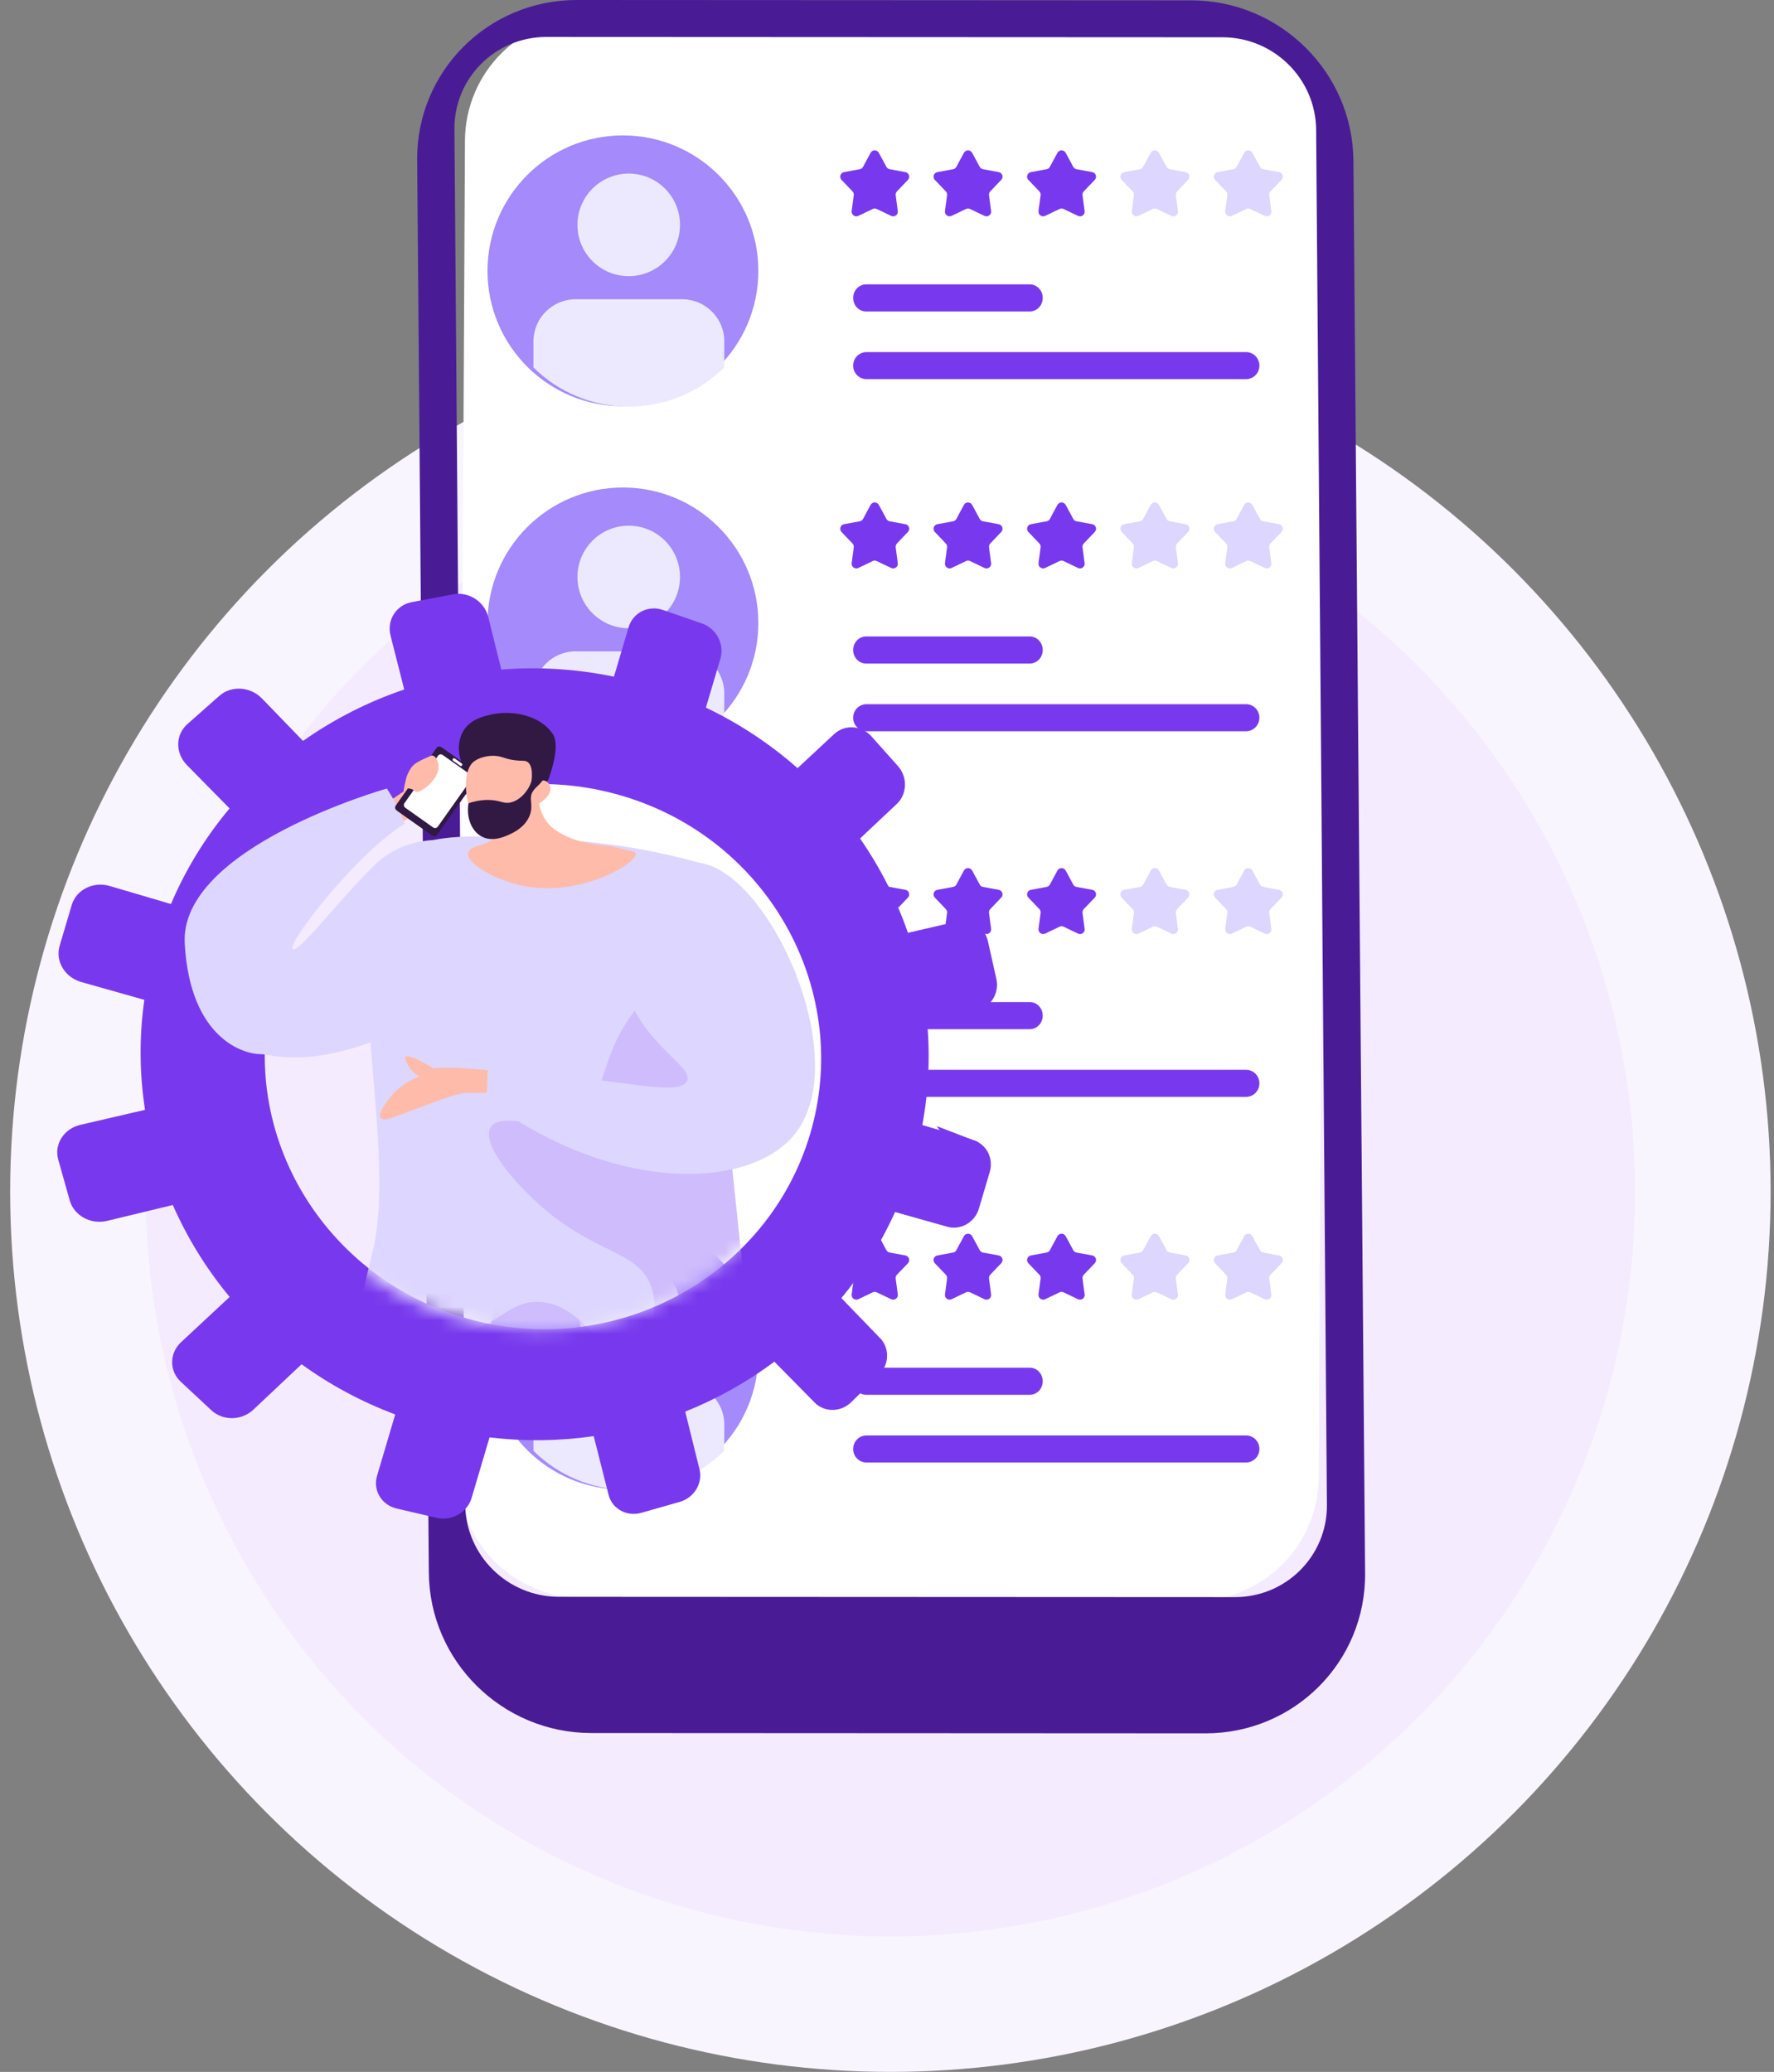 <svg width="131" height="153" viewBox="0 0 131 153" fill="none" xmlns="http://www.w3.org/2000/svg">
<rect x="0" y="0" width="131" height="153" fill="#808080" stroke="none"/>
<circle cx="65.75" cy="88" r="60" fill="#F4EBFF" stroke="#F9F5FF" stroke-width="10"/>
<path d="M42.923 117.976L88.199 118.206C93.244 118.232 97.354 114.147 97.38 109.084L97.878 10.712C97.903 5.648 93.834 1.522 88.79 1.495L43.513 1.265C38.469 1.239 34.359 5.324 34.334 10.388L33.836 108.759C33.811 113.823 37.88 117.949 42.924 117.976H42.923Z" fill="white"/>
<path d="M100.805 116.186C100.785 113.788 99.978 16.127 99.943 11.861C99.889 5.33 94.524 0.03 87.961 0.024L42.592 4.71154e-06C36.029 -0.006 30.751 5.284 30.805 11.815L31.667 116.14C31.721 122.671 37.086 127.971 43.649 127.977L89.018 128C95.581 128.006 100.859 122.716 100.805 116.185V116.186ZM91.187 117.941L41.264 117.917C37.478 117.914 34.384 114.857 34.353 111.09L33.922 55.834L33.557 9.544C33.526 5.776 36.57 2.725 40.355 2.729L90.278 2.753C94.064 2.757 97.157 5.813 97.189 9.581C97.382 33.011 97.968 109.019 97.985 111.127C98.016 114.894 94.972 117.945 91.186 117.941H91.187Z" fill="#491C96"/>
<path d="M56 20.006C56 22.784 54.866 25.303 53.036 27.113C51.225 28.898 48.751 30 46 30C43.249 30 40.775 28.898 38.964 27.113C37.134 25.296 36 22.784 36 20.006C36 14.478 40.478 10 46 10C51.522 10 56 14.478 56 20.006Z" fill="#A48AFB"/>
<path d="M56 46.006C56 48.783 54.866 51.303 53.036 53.113C51.225 54.898 48.751 56 46 56C43.249 56 40.775 54.898 38.964 53.113C37.134 51.296 36 48.783 36 46.006C36 40.478 40.478 36 46 36C51.522 36 56 40.478 56 46.006Z" fill="#A48AFB"/>
<path d="M56 73.006C56 75.784 54.866 78.303 53.036 80.113C51.225 81.898 48.751 83 46 83C43.249 83 40.775 81.898 38.964 80.113C37.134 78.296 36 75.784 36 73.006C36 67.478 40.478 63 46 63C51.522 63 56 67.478 56 73.006Z" fill="#A48AFB"/>
<path d="M56 100.006C56 102.784 54.866 105.303 53.036 107.113C51.225 108.898 48.751 110 46 110C43.249 110 40.775 108.898 38.964 107.113C37.134 105.296 36 102.784 36 100.006C36 94.478 40.478 90 46 90C51.522 90 56 94.478 56 100.006Z" fill="#A48AFB"/>
<path d="M64.897 11.284L65.458 12.322C65.51 12.413 65.594 12.477 65.697 12.496L66.858 12.709C67.129 12.761 67.233 13.084 67.045 13.284L66.233 14.135C66.162 14.213 66.129 14.316 66.142 14.419L66.297 15.587C66.336 15.858 66.052 16.058 65.807 15.942L64.742 15.432C64.645 15.387 64.536 15.387 64.445 15.432L63.381 15.942C63.136 16.058 62.858 15.858 62.89 15.587L63.045 14.419C63.058 14.316 63.026 14.213 62.955 14.135L62.142 13.284C61.955 13.084 62.058 12.761 62.329 12.709L63.49 12.496C63.594 12.477 63.684 12.413 63.729 12.322L64.29 11.284C64.419 11.045 64.761 11.045 64.897 11.284Z" fill="#7839EE"/>
<path d="M71.787 11.284L72.349 12.322C72.4 12.413 72.484 12.477 72.588 12.496L73.749 12.709C74.02 12.761 74.123 13.084 73.936 13.284L73.123 14.135C73.052 14.213 73.02 14.316 73.033 14.419L73.188 15.587C73.226 15.858 72.942 16.058 72.697 15.942L71.633 15.432C71.536 15.387 71.426 15.387 71.336 15.432L70.271 15.942C70.026 16.058 69.749 15.858 69.781 15.587L69.936 14.419C69.949 14.316 69.916 14.213 69.846 14.135L69.032 13.284C68.845 13.084 68.949 12.761 69.22 12.709L70.381 12.496C70.484 12.477 70.575 12.413 70.62 12.322L71.181 11.284C71.31 11.045 71.652 11.045 71.787 11.284Z" fill="#7839EE"/>
<path d="M78.694 11.284L79.255 12.322C79.307 12.413 79.391 12.477 79.494 12.496L80.655 12.709C80.926 12.761 81.029 13.084 80.842 13.284L80.029 14.135C79.958 14.213 79.926 14.316 79.939 14.419L80.094 15.587C80.133 15.858 79.849 16.058 79.603 15.942L78.539 15.432C78.442 15.387 78.332 15.387 78.242 15.432L77.178 15.942C76.932 16.058 76.655 15.858 76.687 15.587L76.842 14.419C76.855 14.316 76.823 14.213 76.752 14.135L75.939 13.284C75.752 13.084 75.855 12.761 76.126 12.709L77.287 12.496C77.391 12.477 77.481 12.413 77.526 12.322L78.087 11.284C78.216 11.045 78.558 11.045 78.694 11.284Z" fill="#7839EE"/>
<path d="M85.584 11.284L86.146 12.322C86.197 12.413 86.281 12.477 86.385 12.496L87.546 12.709C87.817 12.761 87.92 13.084 87.733 13.284L86.92 14.135C86.849 14.213 86.817 14.316 86.83 14.419L86.984 15.587C87.023 15.858 86.739 16.058 86.494 15.942L85.43 15.432C85.333 15.387 85.223 15.387 85.133 15.432L84.068 15.942C83.823 16.058 83.546 15.858 83.578 15.587L83.733 14.419C83.746 14.316 83.713 14.213 83.642 14.135L82.829 13.284C82.642 13.084 82.746 12.761 83.016 12.709L84.178 12.496C84.281 12.477 84.371 12.413 84.417 12.322L84.978 11.284C85.107 11.045 85.449 11.045 85.584 11.284Z" fill="#DDD6FE"/>
<path d="M92.483 11.284L93.044 12.322C93.096 12.413 93.18 12.477 93.283 12.496L94.444 12.709C94.715 12.761 94.819 13.084 94.631 13.284L93.818 14.135C93.747 14.213 93.715 14.316 93.728 14.419L93.883 15.587C93.922 15.858 93.638 16.058 93.393 15.942L92.328 15.432C92.231 15.387 92.121 15.387 92.031 15.432L90.967 15.942C90.721 16.058 90.444 15.858 90.476 15.587L90.631 14.419C90.644 14.316 90.612 14.213 90.541 14.135L89.728 13.284C89.541 13.084 89.644 12.761 89.915 12.709L91.076 12.496C91.18 12.477 91.27 12.413 91.315 12.322L91.876 11.284C92.005 11.045 92.347 11.045 92.483 11.284Z" fill="#DDD6FE"/>
<path d="M64.897 37.283L65.458 38.322C65.51 38.413 65.594 38.477 65.697 38.496L66.858 38.709C67.129 38.761 67.233 39.084 67.045 39.284L66.233 40.135C66.162 40.213 66.129 40.316 66.142 40.419L66.297 41.587C66.336 41.858 66.052 42.058 65.807 41.942L64.742 41.432C64.645 41.387 64.536 41.387 64.445 41.432L63.381 41.942C63.136 42.058 62.858 41.858 62.89 41.587L63.045 40.419C63.058 40.316 63.026 40.213 62.955 40.135L62.142 39.284C61.955 39.084 62.058 38.761 62.329 38.709L63.49 38.496C63.594 38.477 63.684 38.413 63.729 38.322L64.29 37.283C64.419 37.045 64.761 37.045 64.897 37.283Z" fill="#7839EE"/>
<path d="M71.787 37.283L72.349 38.322C72.4 38.413 72.484 38.477 72.588 38.496L73.749 38.709C74.02 38.761 74.123 39.084 73.936 39.284L73.123 40.135C73.052 40.213 73.02 40.316 73.033 40.419L73.188 41.587C73.226 41.858 72.942 42.058 72.697 41.942L71.633 41.432C71.536 41.387 71.426 41.387 71.336 41.432L70.271 41.942C70.026 42.058 69.749 41.858 69.781 41.587L69.936 40.419C69.949 40.316 69.916 40.213 69.846 40.135L69.032 39.284C68.845 39.084 68.949 38.761 69.22 38.709L70.381 38.496C70.484 38.477 70.575 38.413 70.62 38.322L71.181 37.283C71.31 37.045 71.652 37.045 71.787 37.283Z" fill="#7839EE"/>
<path d="M78.694 37.283L79.255 38.322C79.307 38.413 79.391 38.477 79.494 38.496L80.655 38.709C80.926 38.761 81.029 39.084 80.842 39.284L80.029 40.135C79.958 40.213 79.926 40.316 79.939 40.419L80.094 41.587C80.133 41.858 79.849 42.058 79.603 41.942L78.539 41.432C78.442 41.387 78.332 41.387 78.242 41.432L77.178 41.942C76.932 42.058 76.655 41.858 76.687 41.587L76.842 40.419C76.855 40.316 76.823 40.213 76.752 40.135L75.939 39.284C75.752 39.084 75.855 38.761 76.126 38.709L77.287 38.496C77.391 38.477 77.481 38.413 77.526 38.322L78.087 37.283C78.216 37.045 78.558 37.045 78.694 37.283Z" fill="#7839EE"/>
<path d="M85.584 37.283L86.146 38.322C86.197 38.413 86.281 38.477 86.385 38.496L87.546 38.709C87.817 38.761 87.92 39.084 87.733 39.284L86.92 40.135C86.849 40.213 86.817 40.316 86.83 40.419L86.984 41.587C87.023 41.858 86.739 42.058 86.494 41.942L85.43 41.432C85.333 41.387 85.223 41.387 85.133 41.432L84.068 41.942C83.823 42.058 83.546 41.858 83.578 41.587L83.733 40.419C83.746 40.316 83.713 40.213 83.642 40.135L82.829 39.284C82.642 39.084 82.746 38.761 83.016 38.709L84.178 38.496C84.281 38.477 84.371 38.413 84.417 38.322L84.978 37.283C85.107 37.045 85.449 37.045 85.584 37.283Z" fill="#DDD6FE"/>
<path d="M92.483 37.283L93.044 38.322C93.096 38.413 93.18 38.477 93.283 38.496L94.444 38.709C94.715 38.761 94.819 39.084 94.631 39.284L93.818 40.135C93.747 40.213 93.715 40.316 93.728 40.419L93.883 41.587C93.922 41.858 93.638 42.058 93.393 41.942L92.328 41.432C92.231 41.387 92.121 41.387 92.031 41.432L90.967 41.942C90.721 42.058 90.444 41.858 90.476 41.587L90.631 40.419C90.644 40.316 90.612 40.213 90.541 40.135L89.728 39.284C89.541 39.084 89.644 38.761 89.915 38.709L91.076 38.496C91.18 38.477 91.27 38.413 91.315 38.322L91.876 37.283C92.005 37.045 92.347 37.045 92.483 37.283Z" fill="#DDD6FE"/>
<path d="M64.897 64.284L65.458 65.322C65.51 65.413 65.594 65.477 65.697 65.496L66.858 65.709C67.129 65.761 67.233 66.084 67.045 66.284L66.233 67.135C66.162 67.213 66.129 67.316 66.142 67.419L66.297 68.587C66.336 68.858 66.052 69.058 65.807 68.942L64.742 68.432C64.645 68.387 64.536 68.387 64.445 68.432L63.381 68.942C63.136 69.058 62.858 68.858 62.89 68.587L63.045 67.419C63.058 67.316 63.026 67.213 62.955 67.135L62.142 66.284C61.955 66.084 62.058 65.761 62.329 65.709L63.49 65.496C63.594 65.477 63.684 65.413 63.729 65.322L64.29 64.284C64.419 64.045 64.761 64.045 64.897 64.284Z" fill="#7839EE"/>
<path d="M71.787 64.284L72.349 65.322C72.4 65.413 72.484 65.477 72.588 65.496L73.749 65.709C74.02 65.761 74.123 66.084 73.936 66.284L73.123 67.135C73.052 67.213 73.02 67.316 73.033 67.419L73.188 68.587C73.226 68.858 72.942 69.058 72.697 68.942L71.633 68.432C71.536 68.387 71.426 68.387 71.336 68.432L70.271 68.942C70.026 69.058 69.749 68.858 69.781 68.587L69.936 67.419C69.949 67.316 69.916 67.213 69.846 67.135L69.032 66.284C68.845 66.084 68.949 65.761 69.22 65.709L70.381 65.496C70.484 65.477 70.575 65.413 70.62 65.322L71.181 64.284C71.31 64.045 71.652 64.045 71.787 64.284Z" fill="#7839EE"/>
<path d="M78.694 64.284L79.255 65.322C79.307 65.413 79.391 65.477 79.494 65.496L80.655 65.709C80.926 65.761 81.029 66.084 80.842 66.284L80.029 67.135C79.958 67.213 79.926 67.316 79.939 67.419L80.094 68.587C80.133 68.858 79.849 69.058 79.603 68.942L78.539 68.432C78.442 68.387 78.332 68.387 78.242 68.432L77.178 68.942C76.932 69.058 76.655 68.858 76.687 68.587L76.842 67.419C76.855 67.316 76.823 67.213 76.752 67.135L75.939 66.284C75.752 66.084 75.855 65.761 76.126 65.709L77.287 65.496C77.391 65.477 77.481 65.413 77.526 65.322L78.087 64.284C78.216 64.045 78.558 64.045 78.694 64.284Z" fill="#7839EE"/>
<path d="M85.584 64.284L86.146 65.322C86.197 65.413 86.281 65.477 86.385 65.496L87.546 65.709C87.817 65.761 87.92 66.084 87.733 66.284L86.92 67.135C86.849 67.213 86.817 67.316 86.83 67.419L86.984 68.587C87.023 68.858 86.739 69.058 86.494 68.942L85.43 68.432C85.333 68.387 85.223 68.387 85.133 68.432L84.068 68.942C83.823 69.058 83.546 68.858 83.578 68.587L83.733 67.419C83.746 67.316 83.713 67.213 83.642 67.135L82.829 66.284C82.642 66.084 82.746 65.761 83.016 65.709L84.178 65.496C84.281 65.477 84.371 65.413 84.417 65.322L84.978 64.284C85.107 64.045 85.449 64.045 85.584 64.284Z" fill="#DDD6FE"/>
<path d="M92.483 64.284L93.044 65.322C93.096 65.413 93.18 65.477 93.283 65.496L94.444 65.709C94.715 65.761 94.819 66.084 94.631 66.284L93.818 67.135C93.747 67.213 93.715 67.316 93.728 67.419L93.883 68.587C93.922 68.858 93.638 69.058 93.393 68.942L92.328 68.432C92.231 68.387 92.121 68.387 92.031 68.432L90.967 68.942C90.721 69.058 90.444 68.858 90.476 68.587L90.631 67.419C90.644 67.316 90.612 67.213 90.541 67.135L89.728 66.284C89.541 66.084 89.644 65.761 89.915 65.709L91.076 65.496C91.18 65.477 91.27 65.413 91.315 65.322L91.876 64.284C92.005 64.045 92.347 64.045 92.483 64.284Z" fill="#DDD6FE"/>
<path d="M64.897 91.284L65.458 92.322C65.51 92.413 65.594 92.477 65.697 92.496L66.858 92.709C67.129 92.761 67.233 93.084 67.045 93.284L66.233 94.135C66.162 94.213 66.129 94.316 66.142 94.419L66.297 95.587C66.336 95.858 66.052 96.058 65.807 95.942L64.742 95.432C64.645 95.387 64.536 95.387 64.445 95.432L63.381 95.942C63.136 96.058 62.858 95.858 62.89 95.587L63.045 94.419C63.058 94.316 63.026 94.213 62.955 94.135L62.142 93.284C61.955 93.084 62.058 92.761 62.329 92.709L63.49 92.496C63.594 92.477 63.684 92.413 63.729 92.322L64.29 91.284C64.419 91.045 64.761 91.045 64.897 91.284Z" fill="#7839EE"/>
<path d="M71.787 91.284L72.349 92.322C72.4 92.413 72.484 92.477 72.588 92.496L73.749 92.709C74.02 92.761 74.123 93.084 73.936 93.284L73.123 94.135C73.052 94.213 73.02 94.316 73.033 94.419L73.188 95.587C73.226 95.858 72.942 96.058 72.697 95.942L71.633 95.432C71.536 95.387 71.426 95.387 71.336 95.432L70.271 95.942C70.026 96.058 69.749 95.858 69.781 95.587L69.936 94.419C69.949 94.316 69.916 94.213 69.846 94.135L69.032 93.284C68.845 93.084 68.949 92.761 69.22 92.709L70.381 92.496C70.484 92.477 70.575 92.413 70.62 92.322L71.181 91.284C71.31 91.045 71.652 91.045 71.787 91.284Z" fill="#7839EE"/>
<path d="M78.694 91.284L79.255 92.322C79.307 92.413 79.391 92.477 79.494 92.496L80.655 92.709C80.926 92.761 81.029 93.084 80.842 93.284L80.029 94.135C79.958 94.213 79.926 94.316 79.939 94.419L80.094 95.587C80.133 95.858 79.849 96.058 79.603 95.942L78.539 95.432C78.442 95.387 78.332 95.387 78.242 95.432L77.178 95.942C76.932 96.058 76.655 95.858 76.687 95.587L76.842 94.419C76.855 94.316 76.823 94.213 76.752 94.135L75.939 93.284C75.752 93.084 75.855 92.761 76.126 92.709L77.287 92.496C77.391 92.477 77.481 92.413 77.526 92.322L78.087 91.284C78.216 91.045 78.558 91.045 78.694 91.284Z" fill="#7839EE"/>
<path d="M85.584 91.284L86.146 92.322C86.197 92.413 86.281 92.477 86.385 92.496L87.546 92.709C87.817 92.761 87.92 93.084 87.733 93.284L86.92 94.135C86.849 94.213 86.817 94.316 86.83 94.419L86.984 95.587C87.023 95.858 86.739 96.058 86.494 95.942L85.43 95.432C85.333 95.387 85.223 95.387 85.133 95.432L84.068 95.942C83.823 96.058 83.546 95.858 83.578 95.587L83.733 94.419C83.746 94.316 83.713 94.213 83.642 94.135L82.829 93.284C82.642 93.084 82.746 92.761 83.016 92.709L84.178 92.496C84.281 92.477 84.371 92.413 84.417 92.322L84.978 91.284C85.107 91.045 85.449 91.045 85.584 91.284Z" fill="#DDD6FE"/>
<path d="M92.483 91.284L93.044 92.322C93.096 92.413 93.18 92.477 93.283 92.496L94.444 92.709C94.715 92.761 94.819 93.084 94.631 93.284L93.818 94.135C93.747 94.213 93.715 94.316 93.728 94.419L93.883 95.587C93.922 95.858 93.638 96.058 93.393 95.942L92.328 95.432C92.231 95.387 92.121 95.387 92.031 95.432L90.967 95.942C90.721 96.058 90.444 95.858 90.476 95.587L90.631 94.419C90.644 94.316 90.612 94.213 90.541 94.135L89.728 93.284C89.541 93.084 89.644 92.761 89.915 92.709L91.076 92.496C91.18 92.477 91.27 92.413 91.315 92.322L91.876 91.284C92.005 91.045 92.347 91.045 92.483 91.284Z" fill="#DDD6FE"/>
<path d="M76.045 21H63.955C63.424 21 63 21.45 63 22C63 22.556 63.43 23 63.955 23H76.045C76.576 23 77 22.55 77 22C77 21.444 76.57 21 76.045 21Z" fill="#7839EE"/>
<path d="M76.045 47H63.955C63.424 47 63 47.45 63 48C63 48.556 63.43 49 63.955 49H76.045C76.576 49 77 48.55 77 48C77 47.444 76.57 47 76.045 47Z" fill="#7839EE"/>
<path d="M76.045 74H63.955C63.424 74 63 74.45 63 75C63 75.556 63.43 76 63.955 76H76.045C76.576 76 77 75.55 77 75C77 74.444 76.57 74 76.045 74Z" fill="#7839EE"/>
<path d="M76.045 101H63.955C63.424 101 63 101.45 63 102C63 102.556 63.43 103 63.955 103H76.045C76.576 103 77 102.55 77 102C77 101.444 76.57 101 76.045 101Z" fill="#7839EE"/>
<path d="M92.011 26H63.989C63.443 26 63 26.446 63 26.997V27.003C63 27.554 63.443 28 63.989 28H92.011C92.557 28 93 27.554 93 27.003V26.997C93 26.446 92.557 26 92.011 26Z" fill="#7839EE"/>
<path d="M92.011 52H63.989C63.443 52 63 52.446 63 52.997V53.003C63 53.554 63.443 54 63.989 54H92.011C92.557 54 93 53.554 93 53.003V52.997C93 52.446 92.557 52 92.011 52Z" fill="#7839EE"/>
<path d="M92.011 79H63.989C63.443 79 63 79.446 63 79.997V80.003C63 80.554 63.443 81 63.989 81H92.011C92.557 81 93 80.554 93 80.003V79.997C93 79.446 92.557 79 92.011 79Z" fill="#7839EE"/>
<path d="M92.011 106H63.989C63.443 106 63 106.446 63 106.997V107.003C63 107.554 63.443 108 63.989 108H92.011C92.557 108 93 107.554 93 107.003V106.997C93 106.446 92.557 106 92.011 106Z" fill="#7839EE"/>
<path d="M46.428 20.394C48.52 20.394 50.215 18.698 50.215 16.607C50.215 14.515 48.52 12.819 46.428 12.819C44.336 12.819 42.641 14.515 42.641 16.607C42.641 18.698 44.336 20.394 46.428 20.394Z" fill="#ECE9FE"/>
<path d="M53.482 25.214V27.137C51.669 28.924 49.191 30.027 46.436 30.027C43.681 30.027 41.204 28.924 39.391 27.137V25.214C39.391 23.498 40.784 22.098 42.507 22.098H50.372C52.088 22.098 53.488 23.498 53.488 25.214H53.482Z" fill="#ECE9FE"/>
<path d="M46.428 46.394C48.52 46.394 50.215 44.698 50.215 42.607C50.215 40.515 48.52 38.819 46.428 38.819C44.336 38.819 42.641 40.515 42.641 42.607C42.641 44.698 44.336 46.394 46.428 46.394Z" fill="#ECE9FE"/>
<path d="M53.482 51.214V53.137C51.669 54.924 49.191 56.027 46.436 56.027C43.681 56.027 41.204 54.924 39.391 53.137V51.214C39.391 49.498 40.784 48.098 42.507 48.098H50.372C52.088 48.098 53.488 49.498 53.488 51.214H53.482Z" fill="#ECE9FE"/>
<path d="M46.428 73.394C48.52 73.394 50.215 71.698 50.215 69.607C50.215 67.515 48.52 65.819 46.428 65.819C44.336 65.819 42.641 67.515 42.641 69.607C42.641 71.698 44.336 73.394 46.428 73.394Z" fill="#ECE9FE"/>
<path d="M53.482 78.214V80.137C51.669 81.924 49.191 83.027 46.436 83.027C43.681 83.027 41.204 81.924 39.391 80.137V78.214C39.391 76.498 40.784 75.098 42.507 75.098H50.372C52.088 75.098 53.488 76.498 53.488 78.214H53.482Z" fill="#ECE9FE"/>
<path d="M46.428 100.394C48.52 100.394 50.215 98.698 50.215 96.607C50.215 94.515 48.52 92.819 46.428 92.819C44.336 92.819 42.641 94.515 42.641 96.607C42.641 98.698 44.336 100.394 46.428 100.394Z" fill="#ECE9FE"/>
<path d="M53.482 105.214V107.137C51.669 108.924 49.191 110.027 46.436 110.027C43.681 110.027 41.204 108.924 39.391 107.137V105.214C39.391 103.498 40.784 102.098 42.507 102.098H50.372C52.088 102.098 53.488 103.498 53.488 105.214H53.482Z" fill="#ECE9FE"/>
<path d="M69.18 83.161L72.171 84.31L70.73 85.499L69.18 83.161Z" fill="#7839EE"/>
<path d="M71.845 84.179L68.108 83.079C68.581 80.538 68.689 77.995 68.466 75.51L72.167 74.615C73.178 74.371 73.808 73.33 73.575 72.289L72.955 69.511C72.721 68.463 71.707 67.803 70.689 68.04L67.045 68.885C66.196 66.423 65.006 64.077 63.511 61.92L66.219 59.372C66.995 58.641 67.034 57.387 66.306 56.569L64.357 54.382C63.62 53.555 62.384 53.477 61.596 54.21L58.895 56.725C56.903 54.966 54.636 53.451 52.127 52.255L53.198 48.641C53.514 47.574 52.905 46.41 51.833 46.039L48.965 45.046C47.88 44.67 46.738 45.238 46.419 46.316L45.336 49.97C42.554 49.392 39.757 49.227 37.017 49.442L36.056 45.564C35.773 44.425 34.618 43.673 33.473 43.888L30.411 44.464C29.253 44.681 28.548 45.791 28.84 46.941L29.849 50.916C27.187 51.819 24.668 53.098 22.376 54.715L19.349 51.582C18.49 50.694 17.078 50.604 16.194 51.386L13.837 53.472C12.947 54.258 12.934 55.617 13.806 56.503L16.952 59.698C15.197 61.791 13.729 64.156 12.625 66.757L8.108 65.428C6.893 65.07 5.632 65.697 5.296 66.831L4.403 69.844C4.067 70.976 4.786 72.175 6.006 72.52L10.657 73.834C10.269 76.578 10.3 79.309 10.709 81.957L5.931 83.066C4.713 83.349 3.982 84.501 4.301 85.636L5.149 88.645C5.466 89.773 6.706 90.448 7.914 90.156L12.761 88.984C13.835 91.427 15.248 93.712 16.959 95.773L13.375 99.11C12.501 99.923 12.489 101.233 13.345 102.032L15.611 104.144C16.458 104.933 17.842 104.914 18.702 104.104L22.271 100.744C24.363 102.259 26.68 103.513 29.185 104.45L27.843 108.977C27.524 110.055 28.175 111.14 29.295 111.4L32.253 112.087C33.359 112.344 34.508 111.687 34.824 110.621L36.152 106.144C38.761 106.455 41.343 106.412 43.841 106.053L44.941 110.392C45.205 111.428 46.289 112.019 47.361 111.714L50.198 110.907C51.258 110.605 51.91 109.528 51.655 108.5L50.6 104.242C52.954 103.299 55.168 102.057 57.185 100.555L60.156 103.572C60.885 104.313 62.099 104.296 62.868 103.537L64.908 101.526C65.673 100.772 65.711 99.561 64.992 98.818L62.132 95.858C63.709 93.952 65.049 91.822 66.095 89.501L69.945 90.588C70.937 90.869 71.984 90.271 72.285 89.253L73.088 86.547C73.389 85.53 72.834 84.47 71.845 84.179L71.845 84.179ZM35 97.5C23.826 94.637 17.117 83.327 20.376 72.329C23.636 61.332 35.462 55.38 46.436 58.921C57.037 62.342 62.888 73.405 59.826 83.735C56.764 94.065 45.795 100.266 35 97.5Z" fill="#7839EE"/>
<mask id="mask0_746_10187" style="mask-type:luminance" maskUnits="userSpaceOnUse" x="10" y="45" width="52" height="54">
<path d="M48.307 55.901V45.792H10.641V78.49H17.899C19.07 89.496 28.441 98.207 39.828 98.207C52.008 98.207 61.722 87.746 61.806 76.178C61.872 67.067 56.287 59.257 48.307 55.901Z" fill="white"/>
</mask>
<g mask="url(#mask0_746_10187)">
<path d="M28.648 59.231L29.802 58.446C29.802 58.446 29.955 56.956 30.596 56.445C31.236 55.934 32.971 55.384 33.166 56.219C33.361 57.054 32.461 59.705 31.362 59.997C30.262 60.289 29.134 60.985 29.134 60.985L28.649 59.231H28.648Z" fill="#FFBBAA"/>
<path d="M33.648 62.14C33.648 62.14 30.259 61.337 27.617 63.924C24.974 66.51 21.867 70.65 21.59 70.055C21.313 69.46 26.576 62.781 29.889 60.833C29.472 59.58 28.566 58.23 28.566 58.23C28.566 58.23 13.236 62.558 13.641 69.682C14.045 76.806 18.102 77.843 19.201 77.843C20.3 77.843 23.039 79.2 30.725 75.582C38.41 71.964 33.648 62.141 33.648 62.141V62.14Z" fill="#DDD6FE"/>
<path d="M32.235 55.232L29.222 59.488C29.142 59.6 29.169 59.755 29.281 59.834L31.843 61.646C31.955 61.725 32.111 61.698 32.19 61.586L35.203 57.33C35.282 57.218 35.255 57.063 35.144 56.984L32.581 55.172C32.469 55.093 32.314 55.12 32.235 55.232Z" fill="#311944"/>
<path d="M32.321 55.293L29.308 59.549C29.228 59.661 29.255 59.816 29.367 59.895L31.929 61.707C32.041 61.786 32.196 61.76 32.276 61.648L35.289 57.392C35.368 57.28 35.342 57.125 35.229 57.046L32.667 55.234C32.555 55.155 32.4 55.181 32.321 55.293Z" fill="#311944"/>
<path d="M32.343 55.811L29.87 59.304C29.791 59.416 29.817 59.571 29.929 59.65L31.983 61.102C32.095 61.182 32.25 61.155 32.33 61.043L34.803 57.55C34.882 57.438 34.855 57.283 34.743 57.204L32.69 55.752C32.578 55.672 32.422 55.699 32.343 55.811Z" fill="white"/>
<path d="M33.454 56.023L33.431 56.055C33.405 56.093 33.414 56.146 33.452 56.173L33.992 56.555C34.03 56.582 34.083 56.573 34.11 56.535L34.133 56.503C34.16 56.465 34.151 56.412 34.112 56.385L33.572 56.003C33.534 55.976 33.481 55.985 33.454 56.023Z" fill="white"/>
<path d="M29.916 93.221C29.813 101.245 29.265 110.268 27.95 120.071C26.651 129.759 24.83 138.513 22.844 146.212C23.76 146.458 24.677 146.704 25.593 146.951C27.918 144.784 30.851 141.374 32.266 136.554C33.144 133.563 32.852 132.025 33.409 128.346C34.296 122.488 36.093 119.419 37.95 114.694C39.619 110.449 41.592 104.219 42.65 95.891C38.405 95.001 34.161 94.111 29.916 93.221Z" fill="#AB316D"/>
<path style="mix-blend-mode:multiply" opacity="0.3" d="M29.236 131.755C30.156 129.215 31.275 128.433 31.775 125.773C32.211 123.452 31.613 122.699 31.593 120.335C31.556 115.625 33.897 114.065 34.677 110.185C35.099 108.081 32.335 102.77 29.799 98.181C29.858 96.489 29.898 94.834 29.919 93.221C34.163 94.111 38.407 95.001 42.652 95.891C41.595 104.219 39.622 110.449 37.953 114.694C36.096 119.419 34.299 122.488 33.412 128.346C32.855 132.025 33.147 133.563 32.269 136.554C30.854 141.374 27.921 144.784 25.596 146.951C25.509 146.928 25.422 146.904 25.336 146.881C27.68 143.829 28.407 141.236 28.511 139.186C28.618 137.067 28.087 134.927 29.236 131.755Z" fill="#AB316D"/>
<path d="M38.742 94.165C39.303 104.371 39.764 114.767 40.114 125.347C40.377 133.286 40.569 141.125 40.697 148.861C41.633 148.976 42.569 149.092 43.505 149.207C44.41 147.525 45.611 144.951 46.434 141.653C47.434 137.647 47.202 135.269 47.641 131.117C48.133 126.461 48.847 125.447 50.113 119.573C52.682 107.653 53.966 101.693 51.101 97.985C50.171 96.781 47.255 93.762 38.743 94.165H38.742Z" fill="#AB316D"/>
<path d="M51.713 63.733C49.292 63.052 45.743 62.256 41.397 62.011C34.989 61.649 31.784 61.489 29.903 62.961C24.069 67.527 29.598 83.847 27.519 92.422C25.77 99.637 25.706 99.763 25.706 99.763C25.292 100.57 24.622 101.69 24.889 103.026C25.099 104.076 25.895 105.283 26.975 105.654C29.22 106.426 30.507 102.839 34.23 101.757C38.122 100.627 42.475 102.872 47.981 105.713C51.484 107.52 52.681 108.673 53.908 108.101C56.272 106.999 55.623 100.96 55.359 98.495C54.311 88.696 53.131 77.224 51.714 63.734L51.713 63.733Z" fill="#DDD6FE"/>
<path style="mix-blend-mode:multiply" opacity="0.3" d="M28.785 102.211C29.418 101.114 29.391 99.458 30.78 98.676C31.59 98.22 32.221 98.433 33.319 98.404C36.593 98.317 37.22 96.258 39.486 96.139C42.994 95.953 44.679 100.723 46.649 100.036C47.936 99.587 48.764 97.016 48.1 95.051C47.175 92.313 44.003 92.688 39.848 88.979C38.071 87.392 35.521 84.53 36.221 83.269C36.956 81.946 40.446 83.888 43.022 81.91C44.525 80.756 44.333 79.33 45.561 76.744C46.226 75.344 48.663 71.701 52.287 69.245C53.452 80.381 54.452 90.06 55.355 98.495C55.618 100.961 56.268 107 53.904 108.101C52.676 108.673 51.479 107.52 47.976 105.713C42.471 102.873 38.117 100.627 34.225 101.757C30.502 102.839 29.215 106.427 26.971 105.654C26.269 105.413 25.691 104.819 25.312 104.145C27.315 103.786 28.307 103.037 28.784 102.211H28.785Z" fill="#AA80F9"/>
<path d="M39.761 57.138C39.757 57.625 39.315 60.064 40.949 61.246C42.598 62.44 44.672 62.374 45.29 62.528C46.723 62.883 46.908 62.873 46.939 63.016C47.094 63.709 43.186 66.072 39.149 65.502C36.678 65.154 34.43 63.745 34.569 63.005C34.707 62.261 36.247 62.66 36.983 61.313C37.494 60.376 37.849 59.046 37.171 57.945C37.828 56.716 39.104 58.368 39.761 57.139V57.138Z" fill="#FFBBAA"/>
<path d="M34.541 57.035C33.844 56.311 33.64 54.923 34.225 53.96C34.73 53.131 35.654 52.91 36.207 52.778C37.811 52.395 39.944 52.826 40.838 54.235C41.367 55.071 40.675 57.022 40.571 57.37C40.454 57.764 40.175 57.928 39.938 58.244C39.608 58.681 39.093 59.377 38.255 60.537C38.144 60.238 37.984 59.87 37.753 59.479C37.665 59.328 37.31 58.74 36.825 58.276C35.854 57.346 35.202 57.723 34.541 57.035H34.541Z" fill="#311944"/>
<path d="M39.52 59.492C39.52 59.492 38.662 61.373 36.518 61.491C34.597 61.596 33.804 57.359 34.911 56.307C35.281 55.956 36.079 55.732 36.762 55.838C37.166 55.9 37.318 56.046 37.979 56.136C38.59 56.218 38.749 56.132 38.946 56.261C39.192 56.422 39.411 56.863 39.188 58.156C39.508 57.745 39.927 57.551 40.254 57.659C40.306 57.677 40.447 57.75 40.537 57.876C40.862 58.331 40.491 59.008 39.52 59.492V59.492Z" fill="#FFBBAA"/>
<path d="M39.008 55.995C38.925 56.075 39.247 56.384 39.326 56.866C39.48 57.803 38.663 59.048 37.702 59.26C37.134 59.386 36.934 59.058 35.972 59.072C35.376 59.081 34.895 59.215 34.595 59.319C34.42 60.387 34.826 61.383 35.574 61.777C36.379 62.202 37.291 61.776 37.672 61.597C37.928 61.478 38.745 61.098 39.096 60.265C39.461 59.396 38.947 58.961 39.413 58.347C39.648 58.038 39.985 57.876 40.264 57.297C40.339 57.14 40.386 57.004 40.413 56.913C39.859 56.451 39.13 55.88 39.009 55.995H39.008Z" fill="#311944"/>
<path d="M46.742 66.504C47.72 65.021 49.667 63.565 51.457 63.694C56.686 64.072 63.131 78.148 58.712 83.724C55.339 87.98 44.917 88.186 35.406 80.823V78.376C40.087 79.194 43.967 79.738 46.832 80.098C48.62 80.323 50.4 80.526 50.732 79.826C51.233 78.768 47.653 77.254 46.288 73.301C46.1 72.756 44.903 69.291 46.741 66.504L46.742 66.504Z" fill="#DDD6FE"/>
<path d="M32.02 78.896C31.978 78.904 29.619 77.383 29.953 78.281C30.287 79.178 30.971 79.491 30.971 79.491C30.971 79.491 29.727 79.908 28.891 80.938C28.056 81.968 27.819 82.579 28.362 82.663C28.905 82.747 33.391 80.657 34.545 80.693C35.699 80.729 35.95 80.674 35.95 80.674L36.02 79.032C36.02 79.032 33.089 78.719 32.02 78.896H32.02Z" fill="#FFBBAA"/>
<path d="M30.043 58.216C30.043 58.216 30.451 58.205 30.655 58.438C30.859 58.672 31.857 57.986 32.239 57.218C32.622 56.451 32.15 55.646 31.81 55.813C31.469 55.981 29.736 56.617 29.985 58.134L30.043 58.216Z" fill="#FFBBAA"/>
</g>
</svg>
